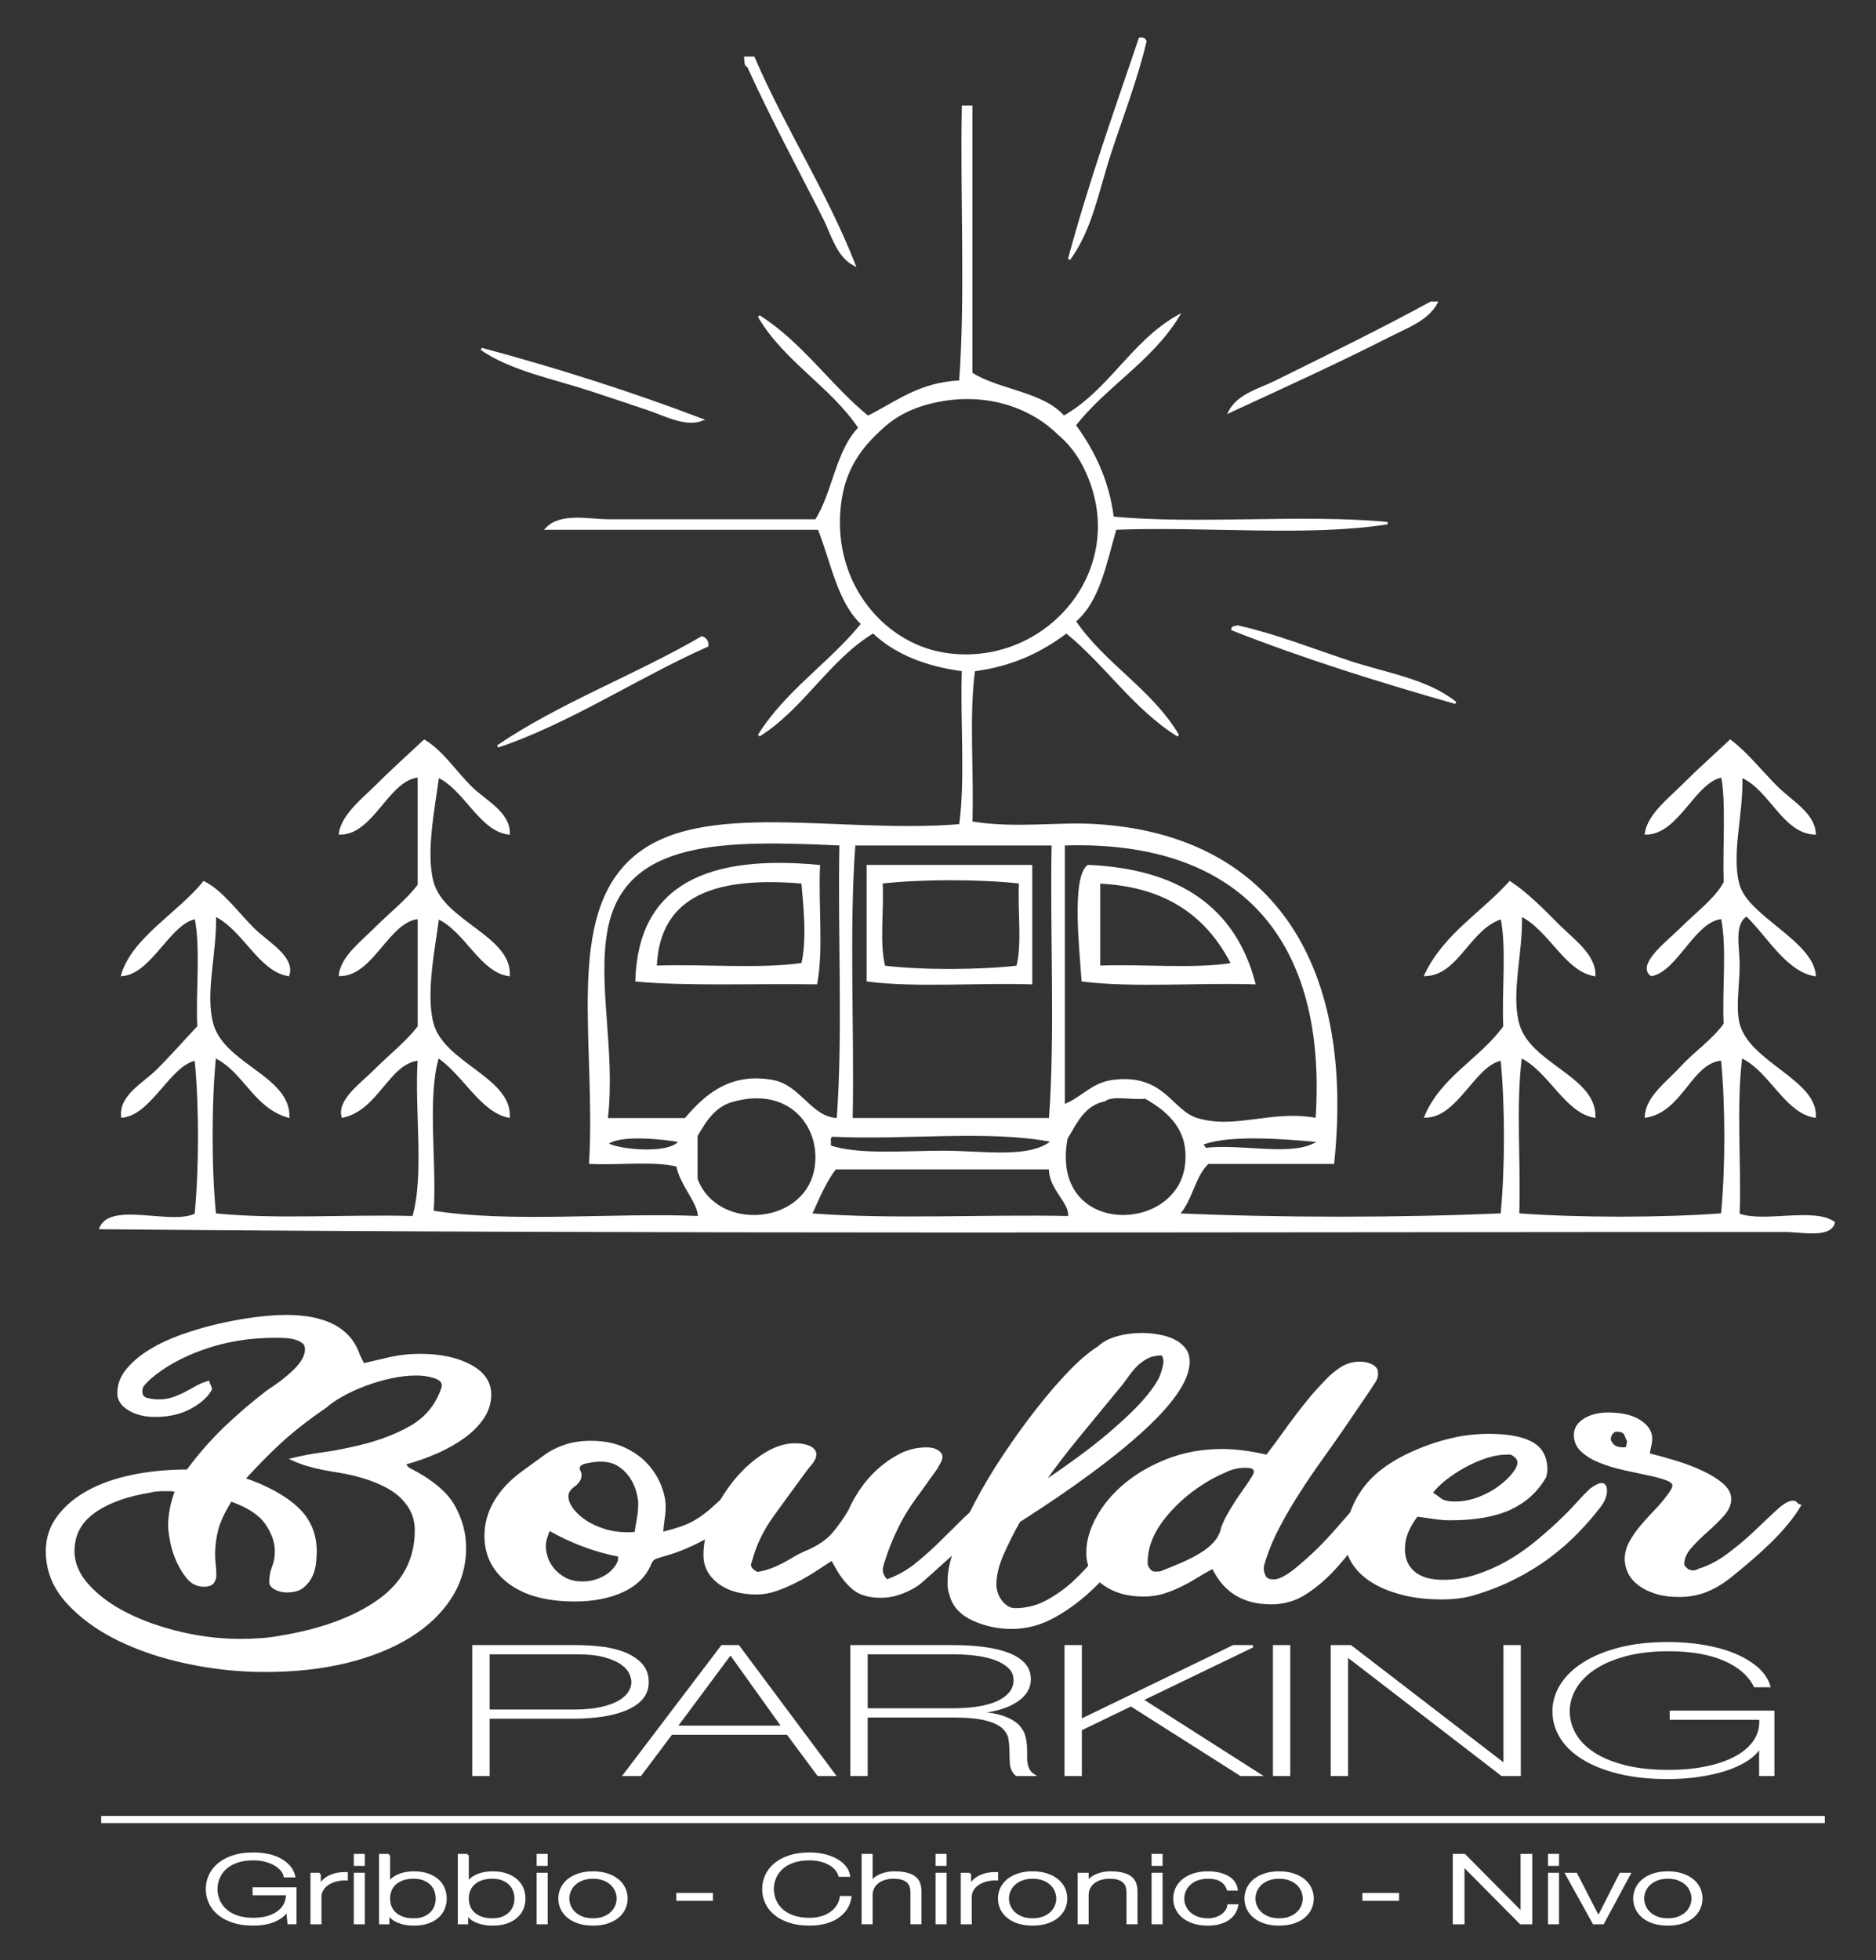 <?xml version="1.0" encoding="UTF-8"?> <svg xmlns="http://www.w3.org/2000/svg" xmlns:xlink="http://www.w3.org/1999/xlink" version="1.1" id="Livello_1" x="0px" y="0px" width="788px" height="823px" viewBox="0 0 788 823" xml:space="preserve"><rect x="0" y="0" width="788" height="823" fill="#333333" stroke="none"/> <g> <g> <path fill="#FFFFFF" stroke="#FFFFFF" d="M478.8,16.248c1.333-0.19,2.036,0.249,2.289,1.138 c-3.698,15.726-9.814,31.475-14.86,46.854c-5.105,15.587-7.945,32.184-17.144,44.573C457.746,76.719,468.47,46.68,478.8,16.248z"></path> <path fill="#FFFFFF" stroke="#FFFFFF" d="M313.087,24.243c1.144,0,2.287,0,3.432,0c12.984,30.062,30.092,56,42.282,86.858 c-7.094-3.756-9.252-12.843-12.571-19.432c-9.993-19.822-22.057-42.079-31.999-63.999 C312.89,27.487,313.265,25.592,313.087,24.243z"></path> <path fill="#FFFFFF" stroke="#FFFFFF" d="M404.511,44.811c1.145,0,2.292,0,3.434,0c0,37.337,0,74.671,0,111.999 c11.619,7.43,30.076,8.024,38.854,18.292c19.271-10.833,28.725-31.468,47.999-42.285c-11.272,18.44-30.357,29.066-43.425,45.709 c7.682,10.606,13.927,22.647,15.995,38.857c35.826,3.425,79.615-1.132,115.431,2.284c-33.257,5.271-76.618,0.805-114.287,2.286 c-4.253,14.411-6.932,30.396-17.139,38.861c12.299,18.185,32.078,28.869,43.425,47.998c-18.52-11.576-30.228-29.959-46.854-43.427 c-10.396,7.889-22.647,13.926-38.855,16.006c-2.64,19.066-0.405,43.028-1.143,63.99c18.787,3.061,35.849,0.1,52.572,1.15 c70.816,4.396,108.381,54.826,99.425,141.706c-17.526,0-35.049,0-52.569,0c-5.947,5.488-6.958,15.905-12.575,21.719 c42.682,1.896,93.321,1.896,136.002,0c1.898-19.091,1.898-46.046,0-65.145c-11.548,1.988-18.621,23.815-32.001,24.003 c7.044-16.577,23.26-23.98,33.145-37.712c-0.722-14.901,1.469-32.706-1.144-45.717c-13.786,4.266-18.287,23.427-32.001,23.995 c7.966-16.785,23.667-25.849,35.433-38.856c7.188,4.719,14.06,11.776,20.566,18.294c5.854,5.844,14.994,12.267,14.857,20.562 c-12.059-2.1-18.769-19.265-30.855-25.138c0.481,15.763-4.715,32.742-1.145,45.717c4.719,17.116,32.224,22.19,32,38.854 c-12.059-2.116-18.769-19.272-30.855-25.14c-2.642,19.828-0.401,44.549-1.145,66.28c25.933,1.896,59.784,1.896,85.71,0 c1.903-19.091,1.903-46.046,0-65.145c-13.232,0.93-16.642,21.395-31.996,24.002c0.327-8.064,9.146-14.331,14.86-20.568 c5.968-6.518,13.635-11.533,18.279-18.285c-0.713-14.521,1.465-31.947-1.145-44.574c-11.746,0.897-19.036,22.036-29.714,23.995 c-5.831-4.329,7.568-14.419,12.578-19.425c6.747-6.747,14.736-12.553,18.279-19.434c-0.444-14.875,1.067-34.883-1.145-44.57 c-11.592,1.87-18.55,23.994-31.996,24.008c1.202-7.818,9.804-14.38,15.994-20.572c6.433-6.432,13.37-12.565,19.431-18.291 c6.899,5.241,12.865,12.858,19.421,19.428c6.022,6.008,15.6,11.16,16.017,19.435c-13.241-0.566-18.523-18.754-30.855-24.008 c0.56,15.778-4.83,32.703-1.15,45.716c3.797,13.408,30.652,23.67,32.007,37.712c-11.545-1.868-19.747-16.767-28.569-25.138 c-5.904,3.449-3.49,13.067-3.438,20.569c0.062,8.204-1.762,18.325,0,25.146c4.277,16.458,32.72,23.831,32.007,38.854 c-12.278-2.019-18.577-19.367-30.855-25.139c-2.646,19.828-0.403,44.549-1.15,66.28c10.396,4.071,31.503-2.551,40.005,3.429 c-1.612,6.153-13.515,3.427-20.58,3.427c-232.764,0-475.205,0.949-707.415-1.15c4.535-10.695,29.922-0.545,40-5.704 c1.896-19.091,1.896-46.046,0-65.145c-11.016,2.058-18.933,22.849-30.859,24.002c-0.945-8.698,9.219-13.792,14.858-19.429 c6.06-6.061,11.783-12.577,17.143-18.282c-0.722-14.901,1.468-32.706-1.142-45.717c-11.098,1.979-18.825,22.957-30.859,23.995 c4.527-15.326,23.688-25.803,34.287-38.857c7.598,3.882,13.799,12.658,20.573,19.434c5.91,5.911,17.166,11.853,14.855,19.425 c-12.231-2.052-18.644-19.301-30.856-25.138c0.484,15.763-4.711,32.742-1.14,45.717c4.709,17.116,32.221,22.189,31.996,38.854 c-14.454-4.216-18.279-19.06-30.856-25.139c-1.9,19.467-1.9,46.806,0,66.28c25.54,2.647,55.984,0.396,83.425,1.142 c5.168-17.688,0.883-44.835,2.286-66.285c-12.901,1.265-17.198,20.842-31.998,24.002c-1.819-6.839,7.879-13.602,13.714-19.429 c6.434-6.437,13.7-12.11,18.283-18.282c0-15.239,0-30.479,0-45.717c-12.913,0.998-19.298,23.904-33.141,23.995 c0.88-7.487,9.036-13.602,14.856-19.425c6.205-6.204,13.405-11.803,18.283-18.287c0-15.235,0-30.48,0-45.716 c-12.954,0.877-19.235,24.087-33.141,24.008c1.207-7.836,9.816-14.388,15.999-20.572c6.427-6.432,13.36-12.565,19.429-18.291 c7.528,4.539,12.886,12.923,19.427,19.427c6.012,5.979,16.163,10.692,16.002,19.436c-11.942-1.471-18.047-18.468-29.714-24.008 c-1.735,13.195-5.69,32.208-2.287,44.57c4.596,16.695,32.561,22.779,32.001,38.857c-11.713-1.703-17.955-18.56-29.714-23.995 c-1.735,13.189-5.69,32.205-2.287,44.574c4.596,16.692,32.561,22.771,32.001,38.854c-11.531-2.264-19.083-18.188-29.714-25.139 c-5.163,17.307-0.888,44.065-2.287,65.141c32.828,5.268,75.383,0.802,112,2.281c0.154-6.082-7.611-13.561-9.142-21.714 c-10.13-2.445-24.602-0.549-36.572-1.146c2.919-50.852-10.28-103.208,18.285-128.003c28.283-24.53,86.222-9.425,137.142-13.702 c2.642-19.455,0.399-43.797,1.142-65.14c-15.82-2.085-28.548-7.264-37.708-16.006c-19.009,11.48-29.312,31.647-48.001,43.427 c11.547-18.553,29.972-30.218,43.427-46.854c-10.115-9.312-12.719-26.132-18.288-40.004c-38.093,0-76.19,0-114.286,0 c6.022-6.283,17.577-3.418,26.286-3.418c26.985,0,59.11,0,86.859,0c7.388-11.662,8.739-29.361,18.284-38.859 c-11.918-17.8-31.319-28.115-42.283-46.859c17.945,11.384,29.586,29.08,45.71,42.285c11.999-5.906,21.654-14.156,38.857-14.86 C406.028,124.045,403.757,82.925,404.511,44.811z M369.085,180.819c-4.714,4.52-13.565,13.069-15.998,28.563 c-5.312,33.837,16.869,60.833,43.425,65.144c42.749,6.94,79.729-35.589,59.429-77.711c-4.71-9.772-10.432-13.851-11.428-14.857 c-9.78-9.778-27.889-18.044-50.282-13.715C381.116,170.785,374.153,175.945,369.085,180.819z M254.801,389.955 c-4.521,23.384,3.355,51.3,0,79.993c11.05,0,22.097,0,33.146,0c8.881-10.535,19.239-19.09,36.57-15.992 c11.571,2.068,16.113,15.856,27.426,15.992c2.657-36.193,0.389-77.32,1.146-115.422 C305.217,352.333,262.232,351.543,254.801,389.955z M358.801,354.525c-2.666,36.188-0.382,77.337-1.143,115.422 c27.811,0,55.619,0,83.428,0c2.658-36.193,0.389-77.32,1.139-115.422C414.418,354.525,386.61,354.525,358.801,354.525z M446.799,354.525c0,36.566,0,73.146,0,109.716c7.644-2.831,11.81-9.144,20.569-10.286c21.518-2.823,24.387,12.648,35.432,15.992 c16.202,4.914,31.458-3.584,50.285,0C558.165,395.534,522.44,352.03,446.799,354.525z M292.518,476.81c0,6.094,0,12.188,0,18.286 c8.623,23.161,47.191,19.902,50.283-5.714c2.046-16.979-11.245-33.493-34.283-27.428 C300.165,463.886,296.364,470.369,292.518,476.81z M447.943,477.956c-7.795,41.856,46.605,41.149,50.282,11.426 c1.799-14.512-6.472-22.569-17.138-28.569c-5.357,0.735-13.685-1.491-17.144,1.143 C455.138,463.812,451.963,471.306,447.943,477.956z M349.653,476.81c-0.883,0.262-1.323,0.954-1.14,2.288c0,0.758,0,1.523,0,2.285 c12.28,4.062,30.655,2.286,47.998,2.286c16.558,0,36.367,3.514,45.713-4.571C415.903,473.803,379.784,478.3,349.653,476.81z M254.801,480.238c5.204,3.187,27.475,4.973,30.855-1.142C278.334,477.883,260.252,475.773,254.801,480.238z M505.08,480.238 c0,1.145,0.929,1.356,1.148,2.288c15.065-2.075,38.567,4.288,48-3.43C540.856,477.919,516.562,475.715,505.08,480.238z M350.799,490.521c-4.279,5.622-7.173,12.637-10.281,19.434c33.911,2.654,72.751,0.39,108.567,1.142 c1.081-6.279-8.131-11.497-7.998-20.575C410.993,490.521,380.894,490.521,350.799,490.521z"></path> <path fill="#FFFFFF" stroke="#FFFFFF" d="M603.366,127.103c-3.709,7.047-12.646,10.254-19.423,13.711 c-20.773,10.587-44.627,21.49-67.429,31.999c3.764-7.066,12.617-9.203,19.425-12.572c20.432-10.103,44.846-22.01,65.142-33.138 C601.844,127.103,602.603,127.103,603.366,127.103z"></path> <path fill="#FFFFFF" stroke="#FFFFFF" d="M202.233,146.528c32.145,8.619,63.017,18.506,92.57,29.716 c-6.92,2.646-15.553-2.143-22.861-4.575c-7.839-2.617-15.982-5.394-23.997-8.003C232.087,158.514,214.376,155.048,202.233,146.528 z"></path> <path fill="#FFFFFF" stroke="#FFFFFF" d="M517.655,264.245c0.036-1.114,1.397-0.887,2.291-1.146 c15.846,3.584,31.182,9.653,46.855,14.853c15.338,5.094,32.45,7.486,44.567,17.146 C579.062,285.881,547.426,275.999,517.655,264.245z"></path> <path fill="#FFFFFF" stroke="#FFFFFF" d="M294.802,267.67c1.404,0.496,2.344,1.465,2.283,3.427 c-29.542,13.152-58.744,32.64-87.997,42.284C235.145,295.627,267.145,283.816,294.802,267.67z"></path> <path fill="#FFFFFF" stroke="#FFFFFF" d="M526.8,412.814c-23.633-0.746-50.266,1.501-72.002-1.144 c-0.86-12.381-4.252-43.04,2.287-48.007C495.092,365.282,518.586,381.403,526.8,412.814z M461.659,405.955 c18.312-0.735,39.578,1.484,55.996-1.145c-10.152-19.945-27.161-33.026-55.996-34.29 C461.659,382.333,461.659,394.15,461.659,405.955z"></path> <path fill="#FFFFFF" stroke="#FFFFFF" d="M343.943,363.664c-0.727,16.042,1.476,35.003-1.142,49.15 c-26.016-0.354-54.063,0.805-75.429-1.144C268.56,371.334,298.058,359.304,343.943,363.664z M275.377,405.955 c20.212-0.74,43.396,1.49,61.708-1.145c2.504-10.967,0.763-25.425,0-34.29C301.682,367.505,276.607,374.801,275.377,405.955z"></path> <path fill="#FFFFFF" stroke="#FFFFFF" d="M433.089,363.664c0,16.383,0,32.777,0,49.15c-22.526-0.713-47.931,1.454-68.574-1.144 c0-16.001,0-31.999,0-48.007C387.374,363.664,410.23,363.664,433.089,363.664z M370.229,370.522 c0.695,11.505-1.434,25.819,1.143,35.433c16.11,1.937,39.871,1.827,56,0c2.577-9.613,0.448-23.928,1.14-35.433 C411.698,368.631,387.049,368.631,370.229,370.522z"></path> </g> <g> <path fill="#FFFFFF" stroke="#FFFFFF" d="M152.585,572.938l11.862-2.756c3.69-0.802,7.731-1.205,12.126-1.205 c8.435,0,15.421,1.493,20.957,4.478c5.536,2.986,8.303,7.004,8.303,12.054c0,3.561-1.013,6.831-3.031,9.814 c-2.021,2.985-4.703,5.683-8.039,8.094c-3.341,2.41-7.163,4.562-11.468,6.457c-4.308,1.894-8.831,3.474-13.576,4.735 c0.527,0.574,0.878,1.006,1.056,1.291c0.173,0.288,0.437,0.546,0.791,0.774c9.49,4.821,15.815,10.046,18.979,15.669 c3.164,5.626,4.745,11.48,4.745,17.563c0,7.577-2.021,14.522-6.062,20.836c-4.044,6.312-9.753,11.766-17.135,16.356 c-7.381,4.592-16.211,8.15-26.491,10.678c-10.28,2.522-21.747,3.788-34.4,3.788c-10.721,0-21.529-1.149-32.423-3.444 c-10.898-2.298-20.693-5.596-29.393-9.9c-8.698-4.306-15.815-9.557-21.352-15.756s-8.303-13.259-8.303-21.18 c0-5.279,1.54-10.014,4.612-14.206c3.073-4.189,7.249-7.748,12.521-10.676c5.271-2.929,11.508-5.137,18.716-6.63 c7.204-1.49,14.936-2.238,23.197-2.238c4.745-6.428,9.84-12.282,15.289-17.563c5.444-5.277,11.599-10.561,18.453-15.842 c4.217-2.639,7.948-5.537,11.203-8.695c3.25-3.155,4.876-6.112,4.876-8.867c0-1.377-0.486-2.41-1.45-3.101 c-0.968-0.688-2.109-1.205-3.427-1.55c-1.318-0.344-2.728-0.543-4.219-0.603c-1.495-0.058-2.768-0.086-3.821-0.086 c-10.722,0-20.693,1.608-29.919,4.82c-9.227,3.215-16.83,7.404-22.803,12.57c-0.881,0.805-1.713,1.636-2.504,2.497 c-0.791,0.859-1.186,1.867-1.186,3.013c0,1.838,0.832,2.957,2.504,3.358c1.668,0.402,3.295,0.603,4.877,0.603 c2.108,0,4.041-0.285,5.799-0.86c1.754-0.573,3.427-1.263,5.008-2.066c1.582-0.802,3.163-1.662,4.745-2.583 c1.582-0.917,3.336-1.662,5.272-2.238c0.173,0.576,0.396,1.119,0.658,1.637c0.265,0.517,0.396,0.946,0.396,1.292 c0,0.23-0.09,0.402-0.264,0.517c-1.759,2.87-4.658,5.367-8.699,7.49c-4.044,2.125-8.876,3.186-14.498,3.186 c-4.218,0-7.822-0.888-10.808-2.669c-2.99-1.778-4.481-4.047-4.481-6.802c0-3.558,1.227-6.829,3.69-9.815 c2.459-2.982,5.667-5.682,9.621-8.093c3.954-2.41,8.436-4.504,13.444-6.285c5.008-1.777,10.148-3.271,15.42-4.477 c5.272-1.205,10.367-2.123,15.289-2.755c4.918-0.63,9.227-0.947,12.917-0.947c16.693,0,26.887,5.51,30.578,16.53L152.585,572.938z M74.031,625.972c-1.055-0.229-1.977-0.344-2.768-0.344s-1.628,0-2.505,0c-1.936,0-3.559,0.146-4.877,0.43 c-1.317,0.288-2.681,0.548-4.086,0.775c-9.14,1.838-16.257,4.765-21.352,8.781c-5.099,4.02-7.646,9.242-7.646,15.67 c0,5.166,2.109,10.046,6.326,14.637c4.218,4.59,9.663,8.55,16.345,11.881c6.676,3.328,14.188,5.968,22.537,7.921 c8.346,1.95,16.648,2.928,24.911,2.928c2.637,0,5.313-0.086,8.04-0.259c2.724-0.172,5.404-0.489,8.04-0.946 c17.748-2.871,31.807-8.008,42.177-15.411c10.367-7.404,15.554-17.246,15.554-29.531c0-5.278-2.022-9.9-6.063-13.861 c-4.045-3.96-10.544-7.087-19.507-9.384c-2.286-0.573-4.526-1.033-6.722-1.378c-2.2-0.345-4.351-0.716-6.458-1.119 c-2.109-0.4-4.264-0.918-6.458-1.55c-2.2-0.63-4.44-1.464-6.723-2.497c4.219-1.033,8.305-1.808,12.259-2.324 c3.953-0.516,7.948-1.231,11.993-2.151c10.018-2.066,18.453-5.051,25.307-8.954c6.854-3.901,11.421-9.584,13.708-17.047v-0.518 c0-1.605-1.188-2.781-3.56-3.529c-2.373-0.745-4.877-1.119-7.513-1.119c-3.518,0-7.118,0.402-10.808,1.205 c-3.69,0.805-7.294,1.866-10.809,3.186c-3.518,1.321-6.722,2.785-9.622,4.391c-2.898,1.609-5.23,3.217-6.984,4.822 c-3.868,2.643-7.34,5.165-10.413,7.576c-3.077,2.41-5.932,4.821-8.567,7.232c-2.636,2.409-5.186,4.88-7.645,7.402 c-2.463,2.527-5.01,5.227-7.646,8.095c9.663,3.33,17.089,7.403,22.274,12.226c5.182,4.821,7.775,10.907,7.775,18.252 c0,1.149-0.091,2.669-0.264,4.563c-0.177,1.894-0.659,3.73-1.45,5.51c-0.791,1.781-1.977,3.331-3.559,4.648 c-1.582,1.321-3.868,1.98-6.854,1.98c-1.582,0-3.076-0.345-4.48-1.033c-1.409-0.688-2.2-1.55-2.373-2.583 c0-2.411,0.396-4.59,1.186-6.543c0.791-1.951,1.188-4.189,1.188-6.716c0-3.788-1.363-7.663-4.086-11.623 c-2.728-3.96-7.69-7.202-14.895-9.729c-2.989,4.821-4.922,8.954-5.799,12.397c-0.881,3.443-1.318,6.888-1.318,10.332 c0,1.377,0.087,2.812,0.264,4.305c0.173,1.493,0.264,3.043,0.264,4.648c0,0.921-0.309,1.838-0.922,2.756 c-0.618,0.92-1.891,1.377-3.822,1.377c-2.636,0-4.835-1.033-6.59-3.101c-1.759-2.065-3.254-4.477-4.48-7.23 c-1.232-2.755-2.109-5.537-2.637-8.353c-0.526-2.812-0.791-4.964-0.791-6.457C71.131,635.902,72.095,631.024,74.031,625.972z"></path> <path fill="#FFFFFF" stroke="#FFFFFF" d="M278.057,643.78c3.164-0.802,5.84-1.574,8.04-2.319c2.194-0.742,4.304-1.717,6.326-2.919 c2.019-1.2,4.127-2.747,6.326-4.636c2.195-1.889,4.877-4.38,8.04-7.473c2.459,0.346,3.69,1.604,3.69,3.777 c0,2.062-0.881,4.182-2.636,6.355c-1.759,2.177-4.086,4.267-6.985,6.269c-2.899,2.005-6.108,3.837-9.622,5.497 c-3.518,1.659-6.944,3.005-10.28,4.035c-2.463,0.688-4.263,1.231-5.403,1.634c-1.146,0.4-1.978,1.288-2.505,2.66 c-2.108,5.037-5.977,8.844-11.599,11.422c-5.626,2.574-12.303,3.863-20.034,3.863c-11.775,0-20.957-2.489-27.547-7.473 c-6.59-4.979-9.885-11.534-9.885-19.665c0-5.035,1.363-9.847,4.086-14.427c2.727-4.579,6.636-8.7,11.729-12.365l9.227-6.698 c2.109-1.602,4.786-2.974,8.04-4.119c3.25-1.146,6.984-1.719,11.203-1.719c5.271,0,9.885,0.916,13.839,2.748 s7.158,4.122,9.622,6.869c2.458,2.75,4.304,5.698,5.536,8.848c1.227,3.146,1.845,6.04,1.845,8.671 c0,1.717-0.132,3.377-0.396,4.979C278.451,639.199,278.23,641.262,278.057,643.78z M230.608,642.158 c-0.527,1.265-0.968,2.496-1.318,3.702c-0.354,1.205-0.526,2.384-0.526,3.528c0,1.266,0.264,2.756,0.791,4.479 c0.526,1.722,1.449,3.387,2.768,4.993c1.318,1.608,2.986,2.957,5.009,4.047c2.019,1.092,4.522,1.636,7.514,1.636 c2.108,0,4.127-0.345,6.062-1.033c1.932-0.688,3.559-1.55,4.876-2.583s2.373-2.151,3.163-3.356 c0.791-1.205,1.187-2.267,1.187-3.187v-1.206C249.938,651.229,240.098,647.555,230.608,642.158z M266.986,643.708 c0.35-2.066,0.7-4.133,1.055-6.199c0.351-2.065,0.527-4.073,0.527-6.025c0-1.606-0.31-3.472-0.922-5.598 c-0.618-2.123-1.582-4.133-2.9-6.025c-1.317-1.896-2.99-3.472-5.008-4.735c-2.022-1.262-4.527-1.895-7.513-1.895 c-1.582,0-3.519,0.23-5.8,0.688c-2.285,0.461-3.427,1.321-3.427,2.583c0,0.46,0.132,0.921,0.396,1.378 c0.263,0.46,0.395,0.92,0.395,1.378c0,1.722-0.922,3.244-2.768,4.562c-1.846,1.32-2.769,2.784-2.769,4.391 c0,1.723,0.659,3.504,1.978,5.338c1.317,1.838,3.118,3.53,5.403,5.08c2.282,1.55,4.964,2.814,8.04,3.788 c3.073,0.977,6.458,1.464,10.149,1.464C265.227,643.88,266.281,643.823,266.986,643.708z"></path> <path fill="#FFFFFF" stroke="#FFFFFF" d="M372.427,663.682c4.392-1.489,8.391-3.672,11.994-6.543 c3.601-2.867,7.072-5.939,10.413-9.212c3.336-3.271,6.59-6.483,9.752-9.644c3.164-3.155,6.5-5.709,10.018-7.662 c0.527-0.457,1.318-0.688,2.373-0.688c1.228,0,2.459,0.46,3.689,1.378c-0.354,0.688-0.703,1.437-1.055,2.237 c-0.354,0.806-0.968,1.609-1.845,2.411c-5.1,4.821-10.194,9.557-15.288,14.206c-5.101,4.649-10.372,9.385-15.817,14.206 c-1.936,1.607-4.439,3.013-7.513,4.219c-3.077,1.205-6.108,1.809-9.094,1.809c-5.1,0-9.009-1.177-11.73-3.53 c-2.727-2.353-5.054-5.309-6.985-8.867l-1.845-3.272c-2.109,1.379-4.439,2.9-6.985,4.563c-2.55,1.665-5.23,3.215-8.04,4.649 c-2.812,1.437-5.626,2.642-8.436,3.615c-2.812,0.978-5.536,1.463-8.171,1.463c-6.681,0-11.994-1.52-15.948-4.562 c-3.954-3.04-5.931-6.858-5.931-11.451c0-5.166,1.187-10.504,3.559-16.014c2.373-5.51,5.404-10.53,9.096-15.066 c3.689-4.534,7.775-8.235,12.257-11.105c4.48-2.868,8.831-4.307,13.048-4.307c2.459,0,4.48,0.374,6.062,1.12 c1.582,0.747,2.373,1.751,2.373,3.014c0,1.265-0.572,2.557-1.713,3.875c-1.145,1.319-2.154,2.611-3.032,3.874 c-4.571,6.198-8.962,12.226-13.18,18.079c-4.218,5.854-7.208,12.055-8.962,18.598c-0.354,0.92-0.527,1.608-0.527,2.065 c0,1.266,1.056,2.411,3.164,3.443c2.458-0.457,4.567-1.032,6.326-1.722c1.755-0.688,3.382-1.435,4.877-2.238 c1.491-0.802,2.94-1.636,4.349-2.497c1.405-0.86,3.073-1.692,5.01-2.496c5.095-2.18,8.917-4.792,11.467-7.835 c2.545-3.04,4.786-6.226,6.722-9.557c1.056-2.523,2.591-5.31,4.613-8.353c2.018-3.04,4.436-5.854,7.249-8.438 c2.809-2.583,5.931-4.763,9.358-6.543c3.427-1.778,7.157-2.669,11.202-2.669c1.755,0,3.205,0.344,4.351,1.033 c1.141,0.688,1.714,1.492,1.714,2.409c0,0.806-0.264,1.637-0.791,2.497c-0.528,0.861-0.968,1.637-1.318,2.324l-7.381,10.332 c-3.518,4.593-6.458,9.271-8.831,14.033c-2.372,4.766-4.349,9.673-5.931,14.723c-0.177,0.576-0.354,1.179-0.527,1.809 c-0.177,0.633-0.264,1.234-0.264,1.809C370.318,660.698,371.018,662.191,372.427,663.682z"></path> <path fill="#FFFFFF" stroke="#FFFFFF" d="M428.048,638.714c-2.464,4.364-4.745,8.897-6.854,13.604 c-2.108,4.708-3.163,9.126-3.163,13.259c0,0.92,0.173,1.953,0.526,3.1c0.352,1.148,0.878,2.238,1.582,3.271 c0.7,1.032,1.581,1.921,2.637,2.669c1.055,0.745,2.281,1.119,3.689,1.119c4.745,0,9.181-1.119,13.312-3.357 c4.128-2.239,7.907-4.935,11.335-8.094c3.428-3.155,6.459-6.427,9.095-9.814c2.636-3.385,4.918-6.169,6.854-8.352 c0.173-0.344,0.791-1.349,1.846-3.014c1.054-1.662,2.195-3.385,3.427-5.165c1.228-1.778,2.504-3.414,3.822-4.908 c1.316-1.49,2.504-2.238,3.559-2.238c1.229,0,2.195,0.404,2.899,1.206c0.7,0.804,1.055,1.493,1.055,2.065 c0,0.461-0.178,1.032-0.527,1.723c-2.812,4.477-6.239,9.471-10.279,14.979c-4.045,5.511-8.567,10.705-13.576,15.583 c-5.008,4.878-10.412,8.954-16.211,12.227c-5.8,3.271-11.862,4.908-18.189,4.908c-5.449,0-10.676-1.094-15.684-3.272 c-5.009-2.182-8.213-5.396-9.622-9.643l-0.791-2.755c-0.173-0.573-0.264-1.232-0.264-1.98c0-0.745,0-1.463,0-2.151 c0-3.901,1.055-8.724,3.164-14.465c2.107-5.738,4.876-11.852,8.303-18.339c3.427-6.482,7.381-13.086,11.862-19.802 c4.48-6.716,9.049-13.057,13.707-19.027c4.654-5.968,9.227-11.277,13.707-15.928c4.481-4.649,8.567-8.12,12.259-10.418 c1.932-1.834,4.521-3.212,7.775-4.132c3.249-0.918,6.632-1.378,10.148-1.378c2.282,0,4.613,0.202,6.985,0.603 c2.371,0.403,4.48,1.033,6.325,1.896c1.847,0.859,3.382,2.039,4.613,3.529c1.228,1.493,1.846,3.33,1.846,5.511 c0,7.23-6.152,16.56-18.452,27.98C468.465,611.137,450.889,624.137,428.048,638.714z M469.432,583.096 c-5.448,6.659-10.897,13.289-16.344,19.89c-5.449,6.603-10.458,13.173-15.024,19.716c11.771-7.921,21.088-14.81,27.941-20.663 c6.854-5.854,11.993-10.818,15.42-14.896c3.428-4.072,5.577-7.375,6.459-9.9c0.877-2.523,1.317-4.418,1.317-5.683 c0-0.572-0.09-1.061-0.265-1.464c-0.177-0.4-0.263-0.716-0.263-0.947l-0.526-0.517c-2.638,0-4.877,0.517-6.724,1.55 c-1.845,1.033-3.427,2.269-4.744,3.702c-1.317,1.438-2.55,2.986-3.689,4.649C471.845,580.198,470.66,581.719,469.432,583.096z"></path> <path fill="#FFFFFF" stroke="#FFFFFF" d="M532.17,611.336c2.809-3.681,5.182-6.877,7.117-9.59 c1.932-2.712,3.775-5.219,5.535-7.527c1.755-2.306,3.559-4.582,5.403-6.831c1.847-2.25,4.173-4.815,6.985-7.7 c1.404-1.613,3.336-3.256,5.8-4.93c2.459-1.673,5.182-2.51,8.171-2.51c1.934,0,3.602,0.374,5.01,1.119 c1.403,0.748,2.108,1.695,2.108,2.841c0.173,1.265-0.132,2.526-0.923,3.788c-0.791,1.265-1.541,2.411-2.241,3.444l-10.544,15.497 c-3.163,4.593-6.372,9.155-9.621,13.688c-3.254,4.536-6.372,9.126-9.357,13.775c-2.99,4.648-5.758,9.356-8.305,14.12 c-2.549,4.765-4.611,9.614-6.193,14.55c-0.178,0.576-0.354,1.179-0.527,1.808c-0.177,0.633-0.264,1.292-0.264,1.98 s0.264,1.666,0.791,2.928c0.526,1.265,1.846,1.894,3.954,1.894c1.228,0,2.677-0.457,4.35-1.377 c1.668-0.918,3.336-2.065,5.009-3.443c1.668-1.377,3.336-2.812,5.008-4.306c1.668-1.489,3.031-2.755,4.086-3.788 c2.986-2.982,5.801-5.997,8.437-9.04c2.636-3.039,5.271-6.054,7.908-9.039c0.877-0.573,1.536-1.263,1.977-2.066 c0.438-0.802,1.623-1.205,3.56-1.205c1.228,0,2.281,0.258,3.164,0.774c0.877,0.517,1.316,1.062,1.316,1.636 c0,0.688-0.177,1.378-0.526,2.065c-0.354,0.688-0.704,1.321-1.055,1.896c-2.812,3.56-5.759,7.49-8.831,11.795 c-3.077,4.305-6.417,8.352-10.017,12.14c-3.604,3.788-7.472,6.975-11.599,9.558c-4.133,2.583-8.744,3.874-13.841,3.874 c-3.518,0-6.635-0.432-9.356-1.291c-2.728-0.861-5.055-2.009-6.985-3.444c-1.937-1.434-3.559-3.04-4.877-4.821 c-1.318-1.777-2.418-3.586-3.295-5.424c-2.463,1.266-4.79,2.583-6.985,3.96c-2.199,1.378-4.48,2.644-6.854,3.789 c-2.372,1.148-4.79,2.096-7.249,2.841c-2.463,0.748-5.187,1.119-8.172,1.119c-6.682,0-12.257-1.631-16.738-4.894 c-4.481-3.262-6.722-7.582-6.722-12.963c0-4.81,1.408-9.76,4.218-14.854c2.812-5.094,6.722-9.729,11.729-13.907 c5.01-4.176,10.981-7.61,17.927-10.302c6.939-2.689,14.539-4.036,22.802-4.036C518.898,608.925,525.137,609.729,532.17,611.336z M483.929,660.238c0.351,0,0.568,0.028,0.658,0.086c0.087,0.06,0.305,0.086,0.659,0.086c1.228,0,2.019-0.058,2.373-0.172 c2.985-1.146,5.931-2.353,8.83-3.616c2.898-1.262,5.536-2.609,7.907-4.047c2.373-1.435,4.351-3.04,5.933-4.821 c1.581-1.778,2.636-3.874,3.163-6.285c0.526-1.49,1.271-3.126,2.24-4.906c0.964-1.778,2.062-3.616,3.295-5.511 c1.228-1.895,2.505-3.759,3.821-5.597c1.318-1.835,2.505-3.616,3.56-5.338c0.173-0.345,0.351-0.688,0.526-1.033 c0.174-0.344,0.265-0.745,0.265-1.205c0-0.457-0.224-0.918-0.659-1.378c-0.44-0.457-1.627-0.688-3.56-0.688 c-2.636,0-5.186,0.547-7.645,1.637c-2.463,1.093-4.658,2.151-6.59,3.186c-7.735,4.364-14.193,9.729-19.375,16.101 c-5.187,6.37-7.776,12.828-7.776,19.372C481.556,657.715,482.347,659.092,483.929,660.238z"></path> <path fill="#FFFFFF" stroke="#FFFFFF" d="M668.187,625.455c2.107-1.49,3.6-2.238,4.48-2.238c1.229,0,1.845,0.92,1.845,2.755 c0,2.066-0.881,4.248-2.636,6.544c-2.812,3.676-5.977,7.317-9.49,10.935c-3.518,3.616-7.471,7.06-11.861,10.332 c-4.396,3.271-9.271,6.258-14.631,8.954c-5.361,2.697-11.202,4.966-17.528,6.801c-3.69,1.033-7.908,1.55-12.653,1.55 c-6.153,0-11.688-0.632-16.605-1.894c-4.923-1.263-9.096-2.954-12.521-5.08c-3.427-2.123-6.104-4.649-8.04-7.576 c-1.932-2.928-2.898-6.054-2.898-9.385c0-8.378,2.636-15.984,7.907-22.815c5.271-6.828,13.972-12.482,26.098-16.961 c3.689-1.378,7.686-2.522,11.994-3.443c4.304-0.918,8.917-1.378,13.839-1.378c7.907,0,13.881,1.119,17.925,3.357 c4.041,2.239,6.062,6,6.062,11.279c0,0.804-0.178,1.779-0.526,2.927c-3.341,5.854-8.172,10.274-14.498,13.259 c-6.327,2.986-14.763,4.479-25.308,4.479c-2.107,0-4.308-0.174-6.59-0.518c-2.286-0.345-4.745-0.688-7.381-1.033 c-1.759,2.297-3.122,4.594-4.086,6.889c-0.968,2.297-1.449,4.765-1.449,7.403c0,4.021,1.404,7.231,4.217,9.644 c2.811,2.41,6.94,3.616,12.391,3.616c4.745,0,9.398-0.746,13.972-2.239c4.567-1.49,8.871-3.384,12.916-5.683 c4.041-2.295,7.863-4.907,11.467-7.835c3.601-2.928,6.896-5.796,9.886-8.608c2.985-2.812,5.623-5.48,7.907-8.007 C664.67,628.958,666.605,626.948,668.187,625.455z M634.71,610.303h-2.11c-2.636,0-5.494,0.515-8.566,1.536 c-3.076,1.024-6.062,2.335-8.962,3.928c-2.899,1.597-5.581,3.36-8.04,5.295c-2.463,1.938-4.396,3.872-5.799,5.808 c1.403,0.909,2.677,1.82,3.821,2.729c1.142,0.912,3.204,1.367,6.194,1.367c3.336,0,6.631-0.625,9.885-1.878 c3.25-1.252,6.104-2.788,8.567-4.609c2.459-1.82,4.436-3.673,5.931-5.551c1.491-1.878,2.241-3.503,2.241-4.869 C637.873,612.578,636.818,611.327,634.71,610.303z"></path> <path fill="#FFFFFF" stroke="#FFFFFF" d="M755.965,632.171c-1.409,2.41-3.254,4.993-5.536,7.748 c-2.284,2.756-4.835,5.483-7.645,8.18c-2.812,2.698-5.713,5.312-8.698,7.835c-2.99,2.526-5.713,4.766-8.172,6.716 c-2.99,2.298-6.153,4.105-9.49,5.425c-3.34,1.32-7.03,1.979-11.07,1.979c-3.867,0-7.209-0.457-10.018-1.377 c-2.81-0.918-5.141-2.094-6.985-3.529c-1.846-1.435-3.204-3.069-4.086-4.907c-0.878-1.835-1.317-3.673-1.317-5.511 c0-2.41,0.618-4.763,1.846-7.061c1.231-2.295,2.768-4.533,4.612-6.716c1.846-2.179,3.821-4.361,5.932-6.543 c2.108-2.181,3.954-4.361,5.535-6.543c1.405-1.835,2.109-3.213,2.109-4.133c0-1.033-1.015-1.922-3.031-2.669 c-2.022-0.745-4.572-1.436-7.646-2.066c-3.072-0.63-6.413-1.348-10.018-2.152c-3.6-0.802-6.939-1.808-10.018-3.014 c-3.071-1.205-5.621-2.726-7.645-4.562c-2.02-1.835-3.031-4.073-3.031-6.716c0-2.64,1.317-4.792,3.954-6.457 c2.636-1.663,5.978-2.497,10.017-2.497c5.627,0,10.019,1.033,13.182,3.101c3.163,2.066,4.744,4.477,4.744,7.231 c0,1.148-0.132,2.238-0.396,3.271s-0.481,2.182-0.659,3.443c3.69,0.92,7.514,1.979,11.468,3.186s7.645,2.612,11.07,4.219 c3.428,1.609,6.235,3.358,8.437,5.252c2.194,1.896,3.295,3.935,3.295,6.113c0,2.298-1.014,4.562-3.032,6.801 c-2.021,2.239-4.308,4.479-6.854,6.716c-2.55,2.238-4.835,4.508-6.854,6.803c-2.021,2.298-3.031,4.708-3.031,7.231 c0,0.344,0.396,0.92,1.188,1.723c0.79,0.805,1.8,1.204,3.031,1.204c0.877,0,1.668-0.229,2.371-0.688 c4.219-1.262,8.392-3.444,12.521-6.543c4.127-3.101,7.908-6.285,11.335-9.558c3.427-3.271,6.499-6.17,9.226-8.695 c2.724-2.523,4.878-3.788,6.459-3.788c0.7,0,1.187,0.202,1.449,0.603C754.778,631.627,755.26,631.942,755.965,632.171z M684.001,605.137c-0.351-0.572-0.745-1.464-1.187-2.669c-0.438-1.205-1.714-1.809-3.822-1.809c-0.877,0-1.581,0.431-2.108,1.292 c-0.526,0.859-0.791,1.579-0.791,2.151c0,0.806,0.44,1.695,1.318,2.669c0.881,0.978,2.463,1.465,4.744,1.465 c0.882,0,1.362-0.371,1.45-1.119C683.696,606.371,683.828,605.712,684.001,605.137z"></path> </g> <g> <path fill="#FFFFFF" stroke="#FFFFFF" d="M198.878,691.26h43.414c2.856,0,6.021,0.178,9.497,0.528 c3.476,0.354,6.712,1.072,9.711,2.155c2.999,1.084,5.498,2.621,7.498,4.61c1.999,1.991,2.999,4.601,2.999,7.824 c0,4.737-2.762,8.392-8.283,10.961c-5.522,2.57-13.424,3.855-23.707,3.855h-34.845v24.04h-6.284V691.26z M205.161,718.323h35.845 c4.57,0,8.448-0.365,11.64-1.098c3.188-0.729,5.734-1.675,7.641-2.835c1.903-1.157,3.285-2.442,4.141-3.854 c0.857-1.41,1.286-2.821,1.286-4.233c0-1.007-0.286-2.204-0.856-3.591c-0.571-1.385-1.714-2.721-3.429-4.006 c-1.713-1.285-4.118-2.369-7.211-3.251c-3.095-0.881-7.212-1.323-12.354-1.323h-36.702V718.323L205.161,718.323z"></path> <path fill="#FFFFFF" stroke="#FFFFFF" d="M303.271,691.26h6.854l40.272,53.977h-6.712l-12.854-17.312h-48.841l-12.996,17.312 h-6.712L303.271,691.26z M328.834,725.051l-21.85-30.541h-0.286l-22.707,30.541H328.834z"></path> <path fill="#FFFFFF" stroke="#FFFFFF" d="M357.678,691.26h42.559c4.474,0,8.662,0.239,12.565,0.719 c3.903,0.479,7.33,1.261,10.282,2.344c2.95,1.084,5.26,2.508,6.927,4.271c1.665,1.767,2.499,3.957,2.499,6.577 c0,3.629-1.928,6.69-5.784,9.187c-3.854,2.493-9.211,4.044-16.064,4.647v0.151c4.663,0.303,8.354,0.958,11.066,1.966 c2.715,1.009,4.735,2.243,6.069,3.704c1.332,1.462,2.189,3.075,2.571,4.838c0.379,1.765,0.57,3.528,0.57,5.292 c0,1.059,0,2.092,0,3.1c0,1.01,0.094,1.954,0.285,2.835c0.189,0.883,0.5,1.701,0.93,2.457c0.428,0.756,1.021,1.388,1.783,1.891 h-6.996c-1.335-1.259-2.071-2.733-2.215-4.423c-0.143-1.688-0.214-3.439-0.214-5.255c0-1.812-0.143-3.614-0.429-5.403 c-0.285-1.789-1.191-3.391-2.713-4.801c-1.524-1.41-3.928-2.545-7.212-3.402c-3.285-0.855-7.927-1.285-13.924-1.285h-36.274 v24.569h-6.284V691.26H357.678z M400.237,717.794c3.713,0,7.162-0.238,10.354-0.719c3.188-0.479,5.927-1.222,8.211-2.229 c2.285-1.008,4.093-2.293,5.427-3.854c1.332-1.562,2-3.427,2-5.595c0-2.016-0.715-3.741-2.143-5.179 c-1.428-1.437-3.334-2.607-5.712-3.516c-2.381-0.907-5.142-1.562-8.283-1.965c-3.141-0.403-6.427-0.605-9.854-0.605h-36.274 v23.662H400.237L400.237,717.794z"></path> <path fill="#FFFFFF" stroke="#FFFFFF" d="M447.648,691.26h6.282v31.069l64.122-31.069h8.141l-46.557,22.452l49.412,31.523h-7.854 l-46.128-29.256l-21.137,10.204v19.052h-6.282V691.26L447.648,691.26z"></path> <path fill="#FFFFFF" stroke="#FFFFFF" d="M535.189,691.26h6.282v53.977h-6.282V691.26z"></path> <path fill="#FFFFFF" stroke="#FFFFFF" d="M559.467,691.26h7.854l64.406,49.517h0.285V691.26h6.284v53.977h-7.427l-64.835-49.895 h-0.286v49.895h-6.283L559.467,691.26L559.467,691.26z"></path> <path fill="#FFFFFF" stroke="#FFFFFF" d="M652.578,718.55c0-3.829,1.071-7.471,3.213-10.924c2.143-3.451,5.26-6.488,9.354-9.109 c4.093-2.62,9.115-4.698,15.066-6.235c5.948-1.537,12.781-2.307,20.493-2.307c5.233,0,10.231,0.403,14.995,1.209 c4.759,0.808,9.019,1.991,12.781,3.555c3.76,1.562,6.926,3.451,9.495,5.669c2.571,2.219,4.285,4.737,5.143,7.56h-5.998 c-2.381-4.736-6.665-8.439-12.854-11.112c-6.189-2.671-13.995-4.007-23.421-4.007c-6.854,0-12.901,0.707-18.137,2.117 c-5.237,1.411-9.617,3.301-13.139,5.67c-3.523,2.369-6.189,5.104-7.997,8.202c-1.811,3.099-2.714,6.338-2.714,9.714 c0,3.428,0.879,6.665,2.643,9.714c1.76,3.05,4.378,5.708,7.854,7.977c3.475,2.268,7.83,4.069,13.066,5.404 c5.235,1.337,11.376,2.003,18.423,2.003c6.092,0,11.567-0.528,16.423-1.587s8.974-2.545,12.354-4.461 c3.378-1.914,5.926-4.22,7.64-6.917c1.714-2.694,2.428-5.707,2.144-9.032h-37.56v-2.873h42.985v26.459h-5.427v-11.49h-0.286 c-1.238,1.965-3.096,3.741-5.569,5.329c-2.477,1.588-5.404,2.924-8.782,4.007c-3.381,1.084-7.141,1.928-11.281,2.532 c-4.142,0.604-8.45,0.906-12.926,0.906c-7.711,0-14.544-0.73-20.492-2.191c-5.951-1.461-10.975-3.451-15.066-5.973 c-4.095-2.52-7.189-5.48-9.282-8.883C653.624,726.071,652.578,722.432,652.578,718.55z"></path> </g> <g> <path fill="#FFFFFF" stroke="#FFFFFF" d="M121.229,807.493l-0.52-5.2h-0.114c-0.691,1.014-1.548,1.887-2.564,2.62 c-1.018,0.732-2.142,1.334-3.371,1.8c-1.229,0.467-2.545,0.807-3.947,1.021c-1.402,0.213-2.852,0.318-4.35,0.318 c-3.228,0-6.06-0.406-8.499-1.22c-2.44-0.812-4.465-1.899-6.079-3.26c-1.614-1.361-2.823-2.935-3.63-4.721 c-0.807-1.785-1.21-3.667-1.21-5.641c0-1.973,0.403-3.853,1.21-5.64c0.807-1.786,2.017-3.366,3.63-4.74 c1.613-1.373,3.639-2.466,6.079-3.28c2.439-0.812,5.271-1.22,8.499-1.22c2.151,0,4.186,0.2,6.107,0.601 c1.92,0.399,3.63,1,5.128,1.801c1.498,0.8,2.766,1.786,3.803,2.96s1.748,2.547,2.132,4.119h-3.918 c-0.115-0.825-0.51-1.659-1.181-2.5c-0.672-0.84-1.576-1.605-2.708-2.301c-1.134-0.691-2.487-1.26-4.062-1.699 c-1.576-0.439-3.342-0.659-5.301-0.659c-2.729,0-5.07,0.358-7.029,1.08c-1.959,0.72-3.562,1.674-4.811,2.858 c-1.249,1.188-2.17,2.527-2.767,4.021c-0.596,1.493-0.893,3.025-0.893,4.6c0,1.547,0.297,3.074,0.893,4.58 c0.596,1.507,1.518,2.854,2.767,4.04c1.248,1.188,2.852,2.141,4.811,2.86c1.959,0.719,4.301,1.08,7.029,1.08 c2.266,0,4.292-0.262,6.079-0.78c1.787-0.52,3.293-1.246,4.522-2.181c1.229-0.934,2.151-2.039,2.767-3.319 c0.614-1.28,0.901-2.681,0.864-4.2h-14.002v-2.319h17.458v14.521L121.229,807.493L121.229,807.493z"></path> <path fill="#FFFFFF" stroke="#FFFFFF" d="M134.251,786.854v4.841h0.115c0.922-1.682,2.353-2.975,4.292-3.88 c1.939-0.906,4.254-1.32,6.943-1.24v2.52c-1.652-0.053-3.15,0.102-4.494,0.46c-1.345,0.36-2.506,0.874-3.486,1.54 c-0.979,0.667-1.738,1.46-2.275,2.381c-0.539,0.92-0.808,1.928-0.808,3.021v11h-3.63v-20.64h3.343V786.854z"></path> <path fill="#FFFFFF" stroke="#FFFFFF" d="M152.745,778.934v4.04h-3.63v-4.04H152.745z M152.745,786.854v20.641h-3.63v-20.641 H152.745z"></path> <path fill="#FFFFFF" stroke="#FFFFFF" d="M163.346,778.934v11.841h0.114c0.383-0.746,0.932-1.4,1.643-1.96 c0.71-0.562,1.526-1.033,2.448-1.42c0.923-0.388,1.921-0.675,2.996-0.86c1.075-0.188,2.151-0.28,3.228-0.28 c2.266,0,4.234,0.294,5.906,0.88c1.671,0.587,3.062,1.38,4.177,2.38c1.114,1,1.938,2.16,2.478,3.48 c0.538,1.32,0.808,2.714,0.808,4.18c0,1.467-0.27,2.86-0.808,4.182c-0.539,1.318-1.363,2.479-2.478,3.479 c-1.115,1-2.506,1.787-4.177,2.36c-1.672,0.572-3.641,0.858-5.906,0.858c-2.42,0-4.581-0.387-6.482-1.158 c-1.9-0.773-3.274-1.882-4.12-3.32h-0.114v3.92h-3.343v-28.561H163.346z M182.965,793.993c-0.365-1.053-0.941-1.993-1.729-2.82 c-0.788-0.826-1.796-1.5-3.025-2.02c-1.229-0.521-2.708-0.78-4.437-0.78c-1.921,0-3.543,0.26-4.869,0.78 c-1.325,0.52-2.401,1.192-3.228,2.02s-1.421,1.769-1.785,2.82c-0.366,1.054-0.547,2.112-0.547,3.18s0.182,2.127,0.547,3.181 c0.364,1.055,0.959,1.993,1.785,2.819c0.826,0.827,1.901,1.5,3.228,2.021c1.325,0.52,2.947,0.779,4.869,0.779 c1.729,0,3.207-0.261,4.437-0.779c1.229-0.521,2.237-1.193,3.025-2.021c0.787-0.826,1.363-1.766,1.729-2.819 s0.548-2.112,0.548-3.181C183.512,796.106,183.33,795.047,182.965,793.993z"></path> <path fill="#FFFFFF" stroke="#FFFFFF" d="M196.418,778.934v11.841h0.115c0.383-0.746,0.931-1.4,1.642-1.96 c0.71-0.562,1.527-1.033,2.449-1.42c0.922-0.388,1.92-0.675,2.996-0.86c1.075-0.188,2.151-0.28,3.228-0.28 c2.266,0,4.234,0.294,5.905,0.88c1.671,0.587,3.062,1.38,4.178,2.38c1.113,1,1.938,2.16,2.478,3.48 c0.538,1.32,0.807,2.714,0.807,4.18c0,1.467-0.269,2.86-0.807,4.182c-0.539,1.318-1.364,2.479-2.478,3.479 c-1.115,1-2.507,1.787-4.178,2.36c-1.671,0.572-3.64,0.858-5.905,0.858c-2.421,0-4.581-0.387-6.482-1.158 c-1.901-0.773-3.275-1.882-4.12-3.32h-0.115v3.92h-3.342v-28.561H196.418z M216.037,793.993c-0.366-1.053-0.941-1.993-1.729-2.82 c-0.788-0.826-1.796-1.5-3.025-2.02c-1.229-0.521-2.708-0.78-4.437-0.78c-1.922,0-3.543,0.26-4.869,0.78 c-1.325,0.52-2.401,1.192-3.228,2.02c-0.827,0.827-1.421,1.769-1.786,2.82c-0.365,1.054-0.547,2.112-0.547,3.18 s0.183,2.127,0.547,3.181c0.365,1.055,0.959,1.993,1.786,2.819c0.826,0.827,1.901,1.5,3.228,2.021 c1.324,0.52,2.946,0.779,4.869,0.779c1.729,0,3.207-0.261,4.437-0.779c1.229-0.521,2.237-1.193,3.025-2.021 c0.787-0.826,1.362-1.766,1.729-2.819c0.365-1.054,0.547-2.112,0.547-3.181C216.584,796.106,216.402,795.047,216.037,793.993z"></path> <path fill="#FFFFFF" stroke="#FFFFFF" d="M229.547,778.934v4.04h-3.63v-4.04H229.547z M229.547,786.854v20.641h-3.63v-20.641 H229.547z"></path> <path fill="#FFFFFF" stroke="#FFFFFF" d="M255.1,787.133c1.748,0.587,3.217,1.374,4.407,2.36c1.19,0.987,2.094,2.14,2.708,3.46 s0.923,2.727,0.923,4.22c0,1.494-0.309,2.9-0.923,4.221c-0.614,1.319-1.518,2.475-2.708,3.46c-1.19,0.986-2.659,1.768-4.407,2.341 c-1.749,0.572-3.756,0.858-6.021,0.858c-2.267,0-4.272-0.286-6.021-0.858c-1.749-0.573-3.219-1.354-4.408-2.341 c-1.191-0.985-2.094-2.141-2.708-3.46c-0.615-1.319-0.922-2.727-0.922-4.221c0-1.493,0.307-2.898,0.922-4.22 c0.614-1.32,1.517-2.473,2.708-3.46c1.189-0.986,2.659-1.773,4.408-2.36c1.748-0.586,3.754-0.88,6.021-0.88 S253.352,786.547,255.1,787.133z M244.528,789.133c-1.306,0.507-2.391,1.174-3.255,2c-0.864,0.827-1.519,1.769-1.959,2.82 c-0.442,1.054-0.663,2.127-0.663,3.22c0,1.094,0.221,2.167,0.663,3.221c0.44,1.055,1.095,1.993,1.959,2.819 c0.864,0.827,1.949,1.494,3.255,2c1.305,0.507,2.823,0.761,4.552,0.761c1.729,0,3.246-0.254,4.552-0.761 c1.306-0.506,2.392-1.173,3.256-2c0.863-0.826,1.517-1.766,1.959-2.819c0.44-1.054,0.662-2.127,0.662-3.221 c0-1.093-0.222-2.166-0.662-3.22c-0.442-1.053-1.096-1.993-1.959-2.82c-0.864-0.826-1.95-1.493-3.256-2 c-1.306-0.506-2.822-0.76-4.552-0.76C247.351,788.373,245.833,788.627,244.528,789.133z"></path> <path fill="#FFFFFF" stroke="#FFFFFF" d="M284.572,795.333h14.404v2.32h-14.404V795.333z"></path> <path fill="#FFFFFF" stroke="#FFFFFF" d="M350.975,784.633c-0.788-0.866-1.749-1.593-2.882-2.18 c-1.133-0.586-2.382-1.033-3.744-1.34c-1.364-0.308-2.794-0.46-4.292-0.46c-2.729,0-5.07,0.358-7.029,1.08 c-1.959,0.72-3.563,1.674-4.812,2.858c-1.249,1.188-2.17,2.527-2.766,4.021c-0.596,1.492-0.893,3.025-0.893,4.6 c0,1.547,0.297,3.074,0.893,4.58c0.595,1.507,1.517,2.854,2.766,4.04c1.248,1.188,2.853,2.141,4.812,2.86 c1.959,0.719,4.301,1.08,7.029,1.08c1.92,0,3.648-0.24,5.186-0.722c1.536-0.479,2.861-1.133,3.976-1.96 c1.114-0.826,2.018-1.793,2.708-2.898c0.691-1.106,1.133-2.301,1.325-3.58h3.918c-0.269,1.76-0.863,3.347-1.786,4.76 c-0.922,1.414-2.112,2.614-3.571,3.601c-1.46,0.986-3.18,1.746-5.157,2.279c-1.979,0.533-4.177,0.8-6.597,0.8 c-3.228,0-6.061-0.406-8.499-1.22c-2.44-0.812-4.465-1.899-6.079-3.26c-1.614-1.361-2.823-2.935-3.63-4.721 c-0.808-1.785-1.21-3.667-1.21-5.641c0-1.973,0.402-3.853,1.21-5.64c0.807-1.786,2.017-3.366,3.63-4.74 c1.612-1.373,3.639-2.466,6.079-3.28c2.438-0.812,5.271-1.22,8.499-1.22c1.959,0,3.868,0.2,5.732,0.601 c1.863,0.399,3.552,0.993,5.07,1.779c1.517,0.787,2.785,1.754,3.803,2.9c1.018,1.146,1.661,2.467,1.931,3.96h-3.919 C352.329,786.48,351.76,785.5,350.975,784.633z"></path> <path fill="#FFFFFF" stroke="#FFFFFF" d="M366.042,778.934v11.479h0.115c0.691-1.253,1.92-2.26,3.688-3.021 c1.767-0.761,3.707-1.141,5.819-1.141c2.074,0,3.812,0.188,5.214,0.561c1.402,0.373,2.525,0.899,3.371,1.58 c0.844,0.681,1.44,1.515,1.786,2.5c0.346,0.986,0.519,2.095,0.519,3.319v13.28h-3.63v-12.88c0-0.88-0.114-1.7-0.346-2.46 c-0.231-0.761-0.634-1.42-1.21-1.98c-0.576-0.56-1.354-1-2.333-1.318c-0.979-0.32-2.199-0.48-3.659-0.48s-2.757,0.18-3.889,0.54 c-1.133,0.36-2.094,0.854-2.881,1.479c-0.788,0.627-1.403,1.373-1.845,2.239c-0.441,0.867-0.683,1.809-0.72,2.82v12.04h-3.63 v-28.561h3.63V778.934z"></path> <path fill="#FFFFFF" stroke="#FFFFFF" d="M397.095,778.934v4.04h-3.63v-4.04H397.095z M397.095,786.854v20.641h-3.63v-20.641 H397.095z"></path> <path fill="#FFFFFF" stroke="#FFFFFF" d="M407.41,786.854v4.841h0.115c0.922-1.682,2.353-2.975,4.293-3.88 c1.938-0.906,4.253-1.32,6.941-1.24v2.52c-1.651-0.053-3.149,0.102-4.494,0.46c-1.345,0.36-2.506,0.874-3.484,1.54 c-0.979,0.667-1.739,1.46-2.276,2.381c-0.538,0.92-0.807,1.928-0.807,3.021v11h-3.63v-20.64h3.342V786.854z"></path> <path fill="#FFFFFF" stroke="#FFFFFF" d="M439.761,787.133c1.747,0.587,3.217,1.374,4.407,2.36c1.19,0.987,2.093,2.14,2.708,3.46 c0.614,1.32,0.922,2.727,0.922,4.22c0,1.494-0.308,2.9-0.922,4.221c-0.615,1.319-1.518,2.475-2.708,3.46 c-1.19,0.986-2.66,1.768-4.407,2.341c-1.749,0.572-3.756,0.858-6.021,0.858c-2.268,0-4.273-0.286-6.021-0.858 c-1.749-0.573-3.218-1.354-4.407-2.341c-1.191-0.985-2.095-2.141-2.709-3.46s-0.922-2.727-0.922-4.221 c0-1.493,0.308-2.898,0.922-4.22c0.614-1.32,1.518-2.473,2.709-3.46c1.189-0.986,2.658-1.773,4.407-2.36 c1.747-0.586,3.754-0.88,6.021-0.88C436.007,786.253,438.012,786.547,439.761,787.133z M429.189,789.133 c-1.308,0.507-2.392,1.174-3.256,2c-0.863,0.827-1.519,1.769-1.959,2.82c-0.441,1.054-0.662,2.127-0.662,3.22 c0,1.094,0.221,2.167,0.662,3.221c0.44,1.055,1.096,1.993,1.959,2.819c0.864,0.827,1.948,1.494,3.256,2 c1.306,0.507,2.822,0.761,4.552,0.761c1.729,0,3.245-0.254,4.552-0.761c1.306-0.506,2.392-1.173,3.256-2 c0.864-0.826,1.518-1.766,1.959-2.819c0.44-1.054,0.662-2.127,0.662-3.221c0-1.093-0.222-2.166-0.662-3.22 c-0.441-1.053-1.095-1.993-1.959-2.82c-0.864-0.826-1.95-1.493-3.256-2c-1.307-0.506-2.823-0.76-4.552-0.76 C432.011,788.373,430.495,788.627,429.189,789.133z"></path> <path fill="#FFFFFF" stroke="#FFFFFF" d="M456.788,786.854v3.561h0.115c0.69-1.253,1.92-2.26,3.688-3.021s3.706-1.141,5.819-1.141 c2.074,0,3.812,0.188,5.215,0.562c1.401,0.372,2.523,0.898,3.37,1.579c0.845,0.681,1.439,1.515,1.786,2.5 c0.346,0.986,0.519,2.095,0.519,3.319v13.28h-3.63v-12.88c0-0.88-0.115-1.7-0.346-2.46c-0.231-0.761-0.635-1.42-1.21-1.98 c-0.576-0.56-1.354-1-2.333-1.319c-0.979-0.319-2.2-0.479-3.659-0.479c-1.46,0-2.757,0.18-3.889,0.54 c-1.135,0.36-2.096,0.854-2.882,1.479c-0.787,0.628-1.402,1.373-1.844,2.239c-0.441,0.867-0.683,1.809-0.721,2.82v12.04h-3.63 v-20.641L456.788,786.854L456.788,786.854z"></path> <path fill="#FFFFFF" stroke="#FFFFFF" d="M487.843,778.934v4.04h-3.63v-4.04H487.843z M487.843,786.854v20.641h-3.63v-20.641 H487.843z"></path> <path fill="#FFFFFF" stroke="#FFFFFF" d="M513.021,789.693c-1.346-0.881-3.228-1.32-5.646-1.32c-1.729,0-3.246,0.254-4.552,0.76 c-1.308,0.507-2.392,1.174-3.255,2c-0.864,0.827-1.52,1.769-1.959,2.82c-0.442,1.054-0.663,2.127-0.663,3.22 c0,1.094,0.221,2.167,0.663,3.221c0.439,1.055,1.095,1.993,1.959,2.819c0.863,0.827,1.947,1.494,3.255,2 c1.306,0.507,2.823,0.761,4.552,0.761c1.113,0,2.17-0.146,3.169-0.439c0.998-0.293,1.882-0.7,2.65-1.22 c0.768-0.521,1.4-1.142,1.9-1.86c0.499-0.72,0.808-1.506,0.922-2.36h3.631c-0.5,2.507-1.825,4.46-3.977,5.86 c-2.151,1.399-4.917,2.1-8.297,2.1c-2.267,0-4.273-0.286-6.021-0.858c-1.75-0.573-3.219-1.354-4.408-2.341 c-1.191-0.985-2.094-2.141-2.708-3.46c-0.615-1.319-0.922-2.727-0.922-4.221c0-1.493,0.307-2.898,0.922-4.22 c0.614-1.32,1.517-2.474,2.708-3.46c1.189-0.986,2.658-1.773,4.408-2.36c1.746-0.586,3.754-0.88,6.021-0.88 c3.188,0,5.886,0.587,8.096,1.76c2.208,1.174,3.523,2.947,3.946,5.32h-3.63C515.287,791.787,514.365,790.573,513.021,789.693z"></path> <path fill="#FFFFFF" stroke="#FFFFFF" d="M543.3,787.133c1.747,0.587,3.216,1.374,4.407,2.36c1.189,0.987,2.093,2.14,2.708,3.46 c0.614,1.32,0.922,2.727,0.922,4.22c0,1.494-0.308,2.9-0.922,4.221c-0.615,1.319-1.519,2.475-2.708,3.46 c-1.191,0.986-2.66,1.768-4.407,2.341c-1.749,0.572-3.756,0.858-6.021,0.858c-2.268,0-4.273-0.286-6.021-0.858 c-1.749-0.573-3.218-1.354-4.408-2.341c-1.19-0.985-2.094-2.141-2.708-3.46s-0.922-2.727-0.922-4.221 c0-1.493,0.308-2.898,0.922-4.22c0.614-1.32,1.518-2.473,2.708-3.46c1.19-0.986,2.659-1.773,4.408-2.36 c1.747-0.586,3.754-0.88,6.021-0.88C539.544,786.253,541.551,786.547,543.3,787.133z M532.725,789.133 c-1.307,0.507-2.391,1.174-3.255,2c-0.863,0.827-1.519,1.769-1.959,2.82c-0.441,1.054-0.663,2.127-0.663,3.22 c0,1.094,0.222,2.167,0.663,3.221c0.44,1.055,1.096,1.993,1.959,2.819c0.864,0.827,1.948,1.494,3.255,2 c1.307,0.507,2.823,0.761,4.553,0.761c1.729,0,3.245-0.254,4.552-0.761c1.306-0.506,2.392-1.173,3.256-2 c0.864-0.826,1.518-1.766,1.959-2.819c0.44-1.054,0.662-2.127,0.662-3.221c0-1.093-0.222-2.166-0.662-3.22 c-0.442-1.053-1.095-1.993-1.959-2.82c-0.864-0.826-1.95-1.493-3.256-2c-1.307-0.506-2.823-0.76-4.552-0.76 C535.549,788.373,534.032,788.627,532.725,789.133z"></path> <path fill="#FFFFFF" stroke="#FFFFFF" d="M572.769,795.333h14.404v2.32h-14.404V795.333z"></path> <path fill="#FFFFFF" stroke="#FFFFFF" d="M615.118,778.934l23.969,24.159h0.115v-24.159h3.918v28.561h-4.379l-23.97-24.16h-0.114 v24.16h-3.918v-28.561H615.118z"></path> <path fill="#FFFFFF" stroke="#FFFFFF" d="M654.355,778.934v4.04h-3.631v-4.04H654.355z M654.355,786.854v20.641h-3.631v-20.641 H654.355z"></path> <path fill="#FFFFFF" stroke="#FFFFFF" d="M662.017,786.854l9.334,18.12h0.115l9.219-18.12h3.745l-11.12,20.641h-3.859 l-11.466-20.641H662.017z"></path> <path fill="#FFFFFF" stroke="#FFFFFF" d="M706.586,787.133c1.747,0.587,3.216,1.374,4.407,2.36c1.189,0.987,2.093,2.14,2.708,3.46 c0.614,1.32,0.922,2.727,0.922,4.22c0,1.494-0.308,2.9-0.922,4.221c-0.615,1.319-1.519,2.475-2.708,3.46 c-1.191,0.986-2.66,1.768-4.407,2.341c-1.749,0.572-3.756,0.858-6.021,0.858c-2.268,0-4.273-0.286-6.021-0.858 c-1.749-0.573-3.218-1.354-4.408-2.341c-1.19-0.985-2.094-2.141-2.708-3.46c-0.615-1.319-0.922-2.727-0.922-4.221 c0-1.493,0.307-2.898,0.922-4.22c0.614-1.32,1.518-2.473,2.708-3.46c1.19-0.986,2.659-1.773,4.408-2.36 c1.747-0.586,3.754-0.88,6.021-0.88C702.83,786.253,704.837,786.547,706.586,787.133z M696.011,789.133 c-1.307,0.507-2.391,1.174-3.255,2c-0.864,0.827-1.519,1.769-1.959,2.82c-0.441,1.054-0.663,2.127-0.663,3.22 c0,1.094,0.222,2.167,0.663,3.221c0.44,1.055,1.095,1.993,1.959,2.819c0.864,0.827,1.948,1.494,3.255,2 c1.307,0.507,2.823,0.761,4.553,0.761c1.729,0,3.244-0.254,4.552-0.761c1.306-0.506,2.392-1.173,3.256-2 c0.864-0.826,1.517-1.766,1.959-2.819c0.44-1.054,0.662-2.127,0.662-3.221c0-1.093-0.222-2.166-0.662-3.22 c-0.442-1.053-1.095-1.993-1.959-2.82c-0.864-0.826-1.95-1.493-3.256-2c-1.308-0.506-2.823-0.76-4.552-0.76 C698.835,788.373,697.318,788.627,696.011,789.133z"></path> </g> </g> <line fill="#FFFFFF" stroke="#FFFFFF" stroke-width="3" x1="42.5" y1="764" x2="766.5" y2="764"></line> </svg> 
